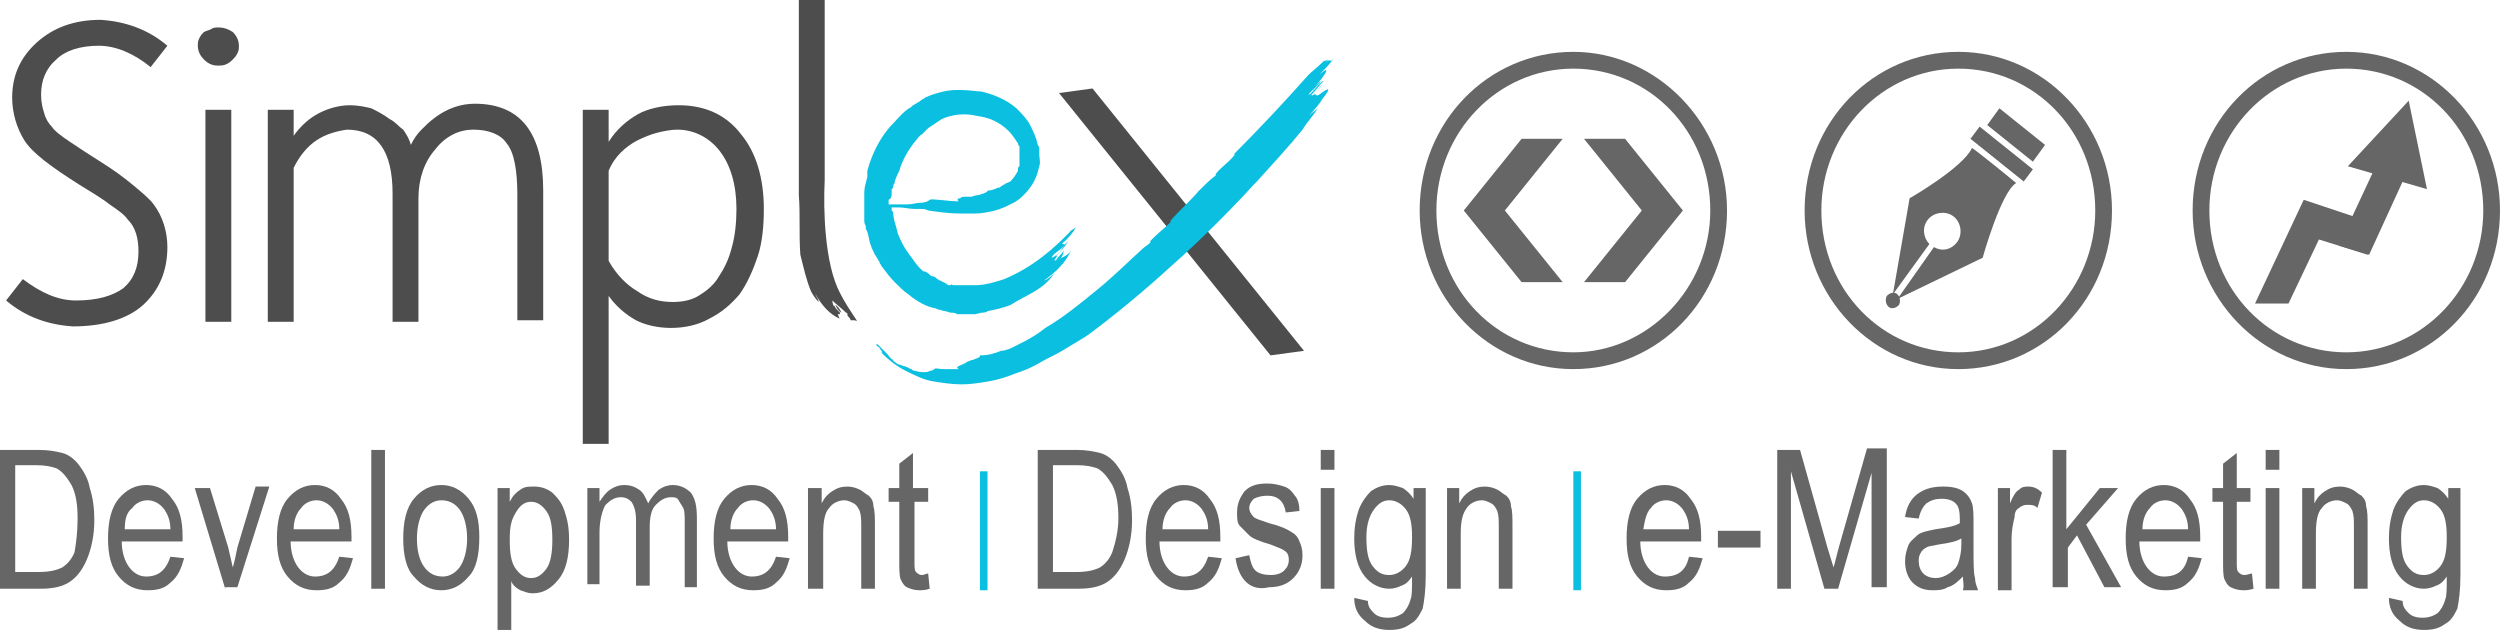 <svg width="127" height="32" viewBox="0 0 127 32" fill="none" xmlns="http://www.w3.org/2000/svg">
<path d="M3.71 16.581C2.474 16.504 1.314 16.116 0.309 15.264L1.159 14.179C2.087 14.876 2.937 15.264 3.865 15.264C4.947 15.264 5.72 15.031 6.261 14.644C6.802 14.179 7.034 13.559 7.034 12.784C7.034 12.087 6.88 11.545 6.493 11.157C6.338 10.925 6.029 10.692 5.565 10.383C5.179 10.073 4.638 9.763 4.019 9.375C2.551 8.445 1.623 7.748 1.237 7.128C0.85 6.508 0.618 5.734 0.618 4.959C0.618 3.874 1.005 2.944 1.855 2.169C2.705 1.395 3.788 1.007 5.102 1.007C6.338 1.085 7.498 1.472 8.503 2.324L7.652 3.409C6.802 2.712 5.875 2.324 5.024 2.324C4.097 2.324 3.324 2.557 2.86 3.022C2.319 3.487 2.087 4.106 2.087 4.804C2.087 5.191 2.164 5.501 2.242 5.734C2.319 6.044 2.474 6.276 2.628 6.431C2.783 6.663 3.092 6.896 3.556 7.206C4.019 7.516 4.483 7.826 5.102 8.213C5.72 8.6 6.261 8.988 6.725 9.375C7.189 9.763 7.575 10.073 7.807 10.383C8.271 11.002 8.503 11.777 8.503 12.552C8.503 13.714 8.116 14.722 7.266 15.496C6.493 16.194 5.256 16.581 3.71 16.581Z" fill="#4D4D4D"/>
<path d="M11.054 3.332C10.822 3.332 10.59 3.254 10.358 3.022C10.203 2.867 10.049 2.634 10.049 2.324C10.049 2.169 10.049 2.092 10.126 1.937C10.203 1.782 10.281 1.705 10.358 1.627C10.512 1.55 10.59 1.55 10.744 1.472C10.822 1.395 10.976 1.395 11.131 1.395C11.363 1.395 11.595 1.472 11.827 1.627C11.981 1.782 12.136 2.015 12.136 2.324C12.136 2.479 12.136 2.557 12.058 2.712C11.981 2.867 11.904 2.944 11.827 3.022C11.749 3.099 11.672 3.177 11.517 3.254C11.363 3.332 11.208 3.332 11.054 3.332ZM10.435 16.349V5.579H11.749V16.349H10.435Z" fill="#4D4D4D"/>
<path d="M26.281 16.349V9.918C26.281 8.678 26.127 7.748 25.74 7.283C25.431 6.818 24.812 6.586 24.04 6.586C23.344 6.586 22.648 6.896 22.107 7.593C21.566 8.213 21.257 9.065 21.257 10.072V16.349H19.943V9.84C19.943 7.671 19.17 6.586 17.624 6.586C17.083 6.663 16.542 6.818 16.078 7.128C15.614 7.438 15.228 7.903 14.918 8.523V16.349H13.604V5.579H14.918V6.896C15.305 6.353 15.769 5.966 16.233 5.734C16.696 5.501 17.237 5.346 17.778 5.346C18.165 5.346 18.551 5.424 18.861 5.501C19.17 5.656 19.479 5.811 19.788 6.043C20.097 6.198 20.252 6.431 20.484 6.586C20.639 6.818 20.793 7.051 20.87 7.361C21.025 7.051 21.18 6.818 21.411 6.586C21.643 6.353 21.798 6.198 22.107 5.966C22.726 5.501 23.421 5.269 24.117 5.269C26.436 5.269 27.595 6.741 27.595 9.685V16.271H26.281V16.349Z" fill="#4D4D4D"/>
<path d="M30.919 22.547H29.605V5.579H30.919V7.206C31.305 6.586 31.847 6.121 32.388 5.811C32.929 5.501 33.702 5.346 34.475 5.346C35.789 5.346 36.871 5.811 37.644 6.818C38.417 7.748 38.803 9.065 38.803 10.615C38.803 11.467 38.726 12.32 38.494 13.017C38.262 13.714 37.953 14.412 37.567 14.954C37.103 15.496 36.639 15.884 36.021 16.194C35.48 16.504 34.784 16.659 34.088 16.659C33.393 16.659 32.774 16.504 32.31 16.271C31.769 15.961 31.305 15.574 30.919 15.031V22.547ZM30.919 13.249C31.305 13.947 31.847 14.489 32.388 14.799C32.929 15.187 33.547 15.341 34.166 15.341C34.629 15.341 35.093 15.264 35.48 15.031C35.866 14.799 36.253 14.489 36.484 14.102C36.794 13.637 37.026 13.172 37.18 12.552C37.335 12.01 37.412 11.312 37.412 10.615C37.412 9.375 37.103 8.368 36.562 7.671C36.021 6.973 35.248 6.586 34.397 6.586C34.088 6.586 33.702 6.663 33.393 6.741C33.083 6.818 32.697 6.973 32.388 7.128C32.078 7.283 31.769 7.516 31.537 7.748C31.305 7.981 31.074 8.291 30.919 8.678V13.249Z" fill="#4D4D4D"/>
<path d="M66.244 17.821L55.5 4.494L53.799 4.726L64.543 18.053L66.244 17.821Z" fill="#4D4D4D"/>
<path d="M62.688 7.826C62.688 7.826 62.766 7.826 62.688 7.903C62.379 8.291 62.07 8.446 61.761 8.833V8.91C61.452 9.143 61.22 9.375 60.91 9.685C60.447 10.228 59.906 10.693 59.442 11.235C59.442 11.235 59.519 11.235 59.442 11.312C59.21 11.545 58.901 11.777 58.592 12.087C58.514 12.165 58.514 12.165 58.437 12.242C58.437 12.32 58.437 12.32 58.437 12.32C58.282 12.475 58.128 12.552 58.05 12.63C57.278 13.327 56.505 14.102 55.732 14.722C54.881 15.419 54.031 16.116 53.103 16.659C52.717 16.969 52.331 17.201 51.867 17.433C51.712 17.511 51.557 17.588 51.403 17.666C51.248 17.743 51.016 17.821 50.862 17.821C50.475 17.976 50.166 18.053 49.78 18.053C49.78 18.131 49.78 18.131 49.625 18.208C49.548 18.208 49.471 18.286 49.393 18.286C49.316 18.286 49.239 18.363 49.161 18.363C48.852 18.596 48.466 18.596 48.697 18.751C48.62 18.751 48.466 18.751 48.311 18.751C48.156 18.751 48.079 18.751 47.925 18.751C47.693 18.751 47.538 18.673 47.461 18.751C47.461 18.751 47.383 18.828 47.306 18.828C47.229 18.828 47.152 18.906 46.997 18.906C46.842 18.906 46.688 18.906 46.456 18.828C46.379 18.828 46.379 18.828 46.301 18.751C46.224 18.751 46.147 18.673 46.147 18.673C46.069 18.673 45.992 18.596 45.915 18.596C45.837 18.596 45.76 18.518 45.683 18.518C45.606 18.518 45.528 18.441 45.528 18.441C45.451 18.363 45.374 18.363 45.374 18.286C45.219 18.208 45.142 18.053 45.065 17.976C44.987 17.898 44.833 17.743 44.755 17.666C44.678 17.588 44.601 17.511 44.601 17.511C44.523 17.433 44.523 17.511 44.523 17.511C44.523 17.588 44.601 17.588 44.678 17.666C44.755 17.821 44.91 17.976 44.755 17.898C45.142 18.286 45.528 18.596 45.992 18.828C46.456 19.061 46.92 19.293 47.383 19.37C47.847 19.448 48.388 19.526 48.852 19.526C49.316 19.526 49.78 19.448 50.243 19.37C50.707 19.293 51.171 19.138 51.557 18.983C52.021 18.828 52.408 18.673 52.794 18.441C53.181 18.208 53.567 18.053 53.954 17.821C54.34 17.588 54.727 17.356 55.113 17.123C55.345 16.969 55.964 16.504 56.736 15.884C57.509 15.264 58.437 14.489 59.365 13.637C61.22 12.01 62.998 10.15 63.693 9.375L63.848 9.22C64.621 8.368 65.548 7.361 66.167 6.586C66.399 6.199 66.708 5.889 66.94 5.501C66.785 5.656 66.631 5.734 66.476 5.889C66.785 5.579 67.094 5.191 67.172 5.036C67.79 4.262 67.326 4.571 67.017 4.804C66.785 4.959 66.94 4.649 66.631 4.881C66.862 4.649 66.94 4.571 67.172 4.339C67.172 4.262 66.553 5.036 66.631 4.804C66.862 4.571 67.017 4.339 67.249 4.107C67.094 4.107 66.553 4.881 66.476 4.804C66.553 4.649 67.094 4.262 67.094 4.107C67.094 4.107 66.862 4.339 66.785 4.417C67.403 3.719 67.635 3.254 67.017 3.797C67.249 3.564 67.558 3.254 67.713 3.022C67.635 3.099 67.403 3.332 67.326 3.409C67.481 3.254 67.558 3.177 67.713 3.022C67.713 3.022 67.635 3.022 67.635 3.099C67.481 3.022 67.403 3.099 67.249 3.254C67.326 3.177 67.403 3.099 67.481 3.022C67.481 3.022 67.326 3.099 67.249 3.099C66.94 3.409 66.631 3.642 66.476 3.797C65.239 5.191 64.002 6.509 62.688 7.826Z" fill="#0ABFDF"/>
<path d="M54.031 12.32C54.263 12.087 54.495 11.855 54.65 11.545C54.572 11.622 54.418 11.7 54.34 11.777C54.495 11.622 54.495 11.622 54.65 11.467C53.567 12.63 52.485 13.559 51.017 14.179C50.553 14.334 50.012 14.489 49.548 14.489C49.471 14.489 49.393 14.489 49.393 14.489H49.239C49.161 14.489 49.084 14.489 49.084 14.489H48.929H48.852H48.775H48.62C48.543 14.489 48.543 14.489 48.466 14.489C48.388 14.489 48.388 14.489 48.311 14.412C48.311 14.412 48.388 14.489 48.234 14.489C48.157 14.489 48.157 14.489 48.079 14.412C48.002 14.412 48.002 14.334 47.925 14.334C47.847 14.334 47.847 14.257 47.77 14.257C47.693 14.257 47.693 14.179 47.615 14.179C47.538 14.102 47.461 14.024 47.306 14.024C47.229 13.947 47.152 13.869 46.997 13.792H46.92C46.611 13.559 46.379 13.172 46.147 12.862C45.915 12.552 45.76 12.242 45.606 11.855C45.528 11.467 45.374 11.157 45.374 10.77C45.374 10.77 45.374 10.77 45.296 10.693C45.296 10.615 45.296 10.615 45.296 10.537C45.374 10.537 45.374 10.537 45.451 10.537H45.683C45.915 10.537 46.224 10.615 46.456 10.615H46.611H46.765C46.92 10.615 46.997 10.615 47.152 10.693C47.693 10.77 48.234 10.847 48.775 10.847H49.161H49.316C49.393 10.847 49.471 10.847 49.548 10.847C49.857 10.847 50.243 10.77 50.553 10.693C50.862 10.615 51.171 10.46 51.48 10.305C51.789 10.15 52.099 9.84 52.331 9.53C52.562 9.22 52.717 8.833 52.794 8.445C52.872 8.213 52.794 8.058 52.794 7.826C52.794 7.748 52.794 7.671 52.794 7.593C52.794 7.516 52.794 7.438 52.717 7.361C52.64 6.973 52.485 6.663 52.331 6.353C52.176 6.044 51.867 5.734 51.635 5.501C51.094 5.036 50.475 4.804 49.857 4.649C49.625 4.649 49.239 4.571 48.775 4.571C48.543 4.571 48.234 4.571 47.925 4.649C47.615 4.726 47.306 4.804 46.997 4.959C46.92 5.036 46.842 5.036 46.765 5.114C46.688 5.191 46.611 5.191 46.533 5.269C46.456 5.269 46.456 5.346 46.379 5.346L46.301 5.424C46.224 5.501 46.147 5.501 46.069 5.579C45.76 5.811 45.528 6.121 45.219 6.431C44.678 7.051 44.292 7.826 44.06 8.678V8.833V8.988L43.982 9.298C43.905 9.53 43.905 9.763 43.905 9.918C43.905 10.073 43.905 10.15 43.905 10.305V10.383C43.905 10.46 43.905 10.537 43.905 10.537C43.905 10.615 43.905 10.77 43.905 10.847C43.905 10.925 43.905 11.08 43.905 11.157C43.905 11.235 43.905 11.39 43.982 11.467C43.982 11.545 43.982 11.545 43.982 11.622L44.06 11.777C44.137 12.01 44.137 12.165 44.214 12.397C44.292 12.63 44.369 12.784 44.446 12.94C44.523 13.017 44.523 13.094 44.601 13.172C44.601 13.249 44.678 13.249 44.678 13.327C44.678 13.404 44.755 13.404 44.755 13.482C44.987 13.792 45.219 14.102 45.451 14.334C45.683 14.567 45.915 14.799 46.147 14.954C46.611 15.341 47.074 15.574 47.461 15.651C47.538 15.651 47.615 15.729 47.693 15.729C47.77 15.729 47.925 15.806 48.002 15.806C48.079 15.806 48.234 15.884 48.311 15.884C48.388 15.884 48.543 15.884 48.62 15.961C48.697 15.961 48.852 15.961 48.929 15.961H49.007H49.084H49.239C49.316 15.961 49.471 15.961 49.548 15.961L49.857 15.884C49.934 15.884 50.089 15.884 50.166 15.806C50.553 15.729 50.939 15.651 51.326 15.496C52.176 14.954 53.026 14.722 53.567 13.869C53.413 14.024 53.258 14.179 53.026 14.257C53.567 13.869 54.108 13.404 54.418 12.707C54.263 13.017 53.877 13.094 53.567 13.249C53.567 13.172 53.645 13.094 53.722 13.017C53.645 13.017 53.645 13.017 53.567 13.094C53.877 12.784 54.108 12.552 54.263 12.242C53.954 12.552 53.877 12.94 53.413 13.094C53.567 12.784 53.954 12.707 54.108 12.397C54.031 12.397 54.031 12.397 53.954 12.397C54.108 12.165 54.418 12.01 54.495 11.7L54.031 12.32ZM45.296 9.84C45.296 9.763 45.296 9.763 45.296 9.685C45.296 9.608 45.296 9.608 45.374 9.53C45.374 9.453 45.374 9.375 45.451 9.298C45.451 9.22 45.451 9.22 45.451 9.22C45.528 8.988 45.606 8.833 45.683 8.678C45.837 8.136 46.147 7.593 46.533 7.128C46.611 7.051 46.688 6.896 46.842 6.818C46.92 6.741 46.92 6.741 46.997 6.663L47.152 6.508C47.383 6.353 47.615 6.199 47.847 6.044C48.388 5.811 49.007 5.734 49.625 5.889C50.243 5.966 50.785 6.199 51.248 6.663C51.403 6.818 51.558 7.051 51.712 7.283C51.712 7.361 51.789 7.438 51.789 7.438V7.516V7.593C51.789 7.671 51.789 7.748 51.789 7.826C51.789 7.903 51.789 7.981 51.789 8.058C51.789 8.136 51.789 8.213 51.789 8.368C51.789 8.445 51.789 8.445 51.712 8.523V8.6V8.678C51.635 8.833 51.48 9.065 51.326 9.22C51.171 9.298 51.094 9.298 51.017 9.375C50.939 9.375 50.939 9.453 50.862 9.453L50.785 9.53H50.707C50.553 9.608 50.321 9.685 50.166 9.685C50.166 9.763 50.089 9.763 49.934 9.84C49.857 9.84 49.78 9.918 49.625 9.918C49.548 9.918 49.393 9.995 49.316 9.995C49.239 9.995 49.239 9.995 49.161 9.995C49.084 9.995 49.084 9.995 49.007 9.995C48.929 9.995 48.852 9.995 48.775 10.073C48.62 10.073 48.62 10.15 48.697 10.228C48.157 10.228 47.306 10.073 47.229 10.15C47.152 10.228 46.997 10.305 46.688 10.305C46.533 10.305 46.379 10.383 46.069 10.383C45.837 10.383 45.528 10.383 45.142 10.383C45.142 10.305 45.142 10.228 45.142 10.15C45.296 10.073 45.296 9.918 45.296 9.84Z" fill="#0ABFDF"/>
<path d="M54.031 12.707C53.954 12.94 53.722 13.017 53.645 13.249C53.799 13.172 54.031 13.094 54.031 12.707Z" fill="#0ABFDF"/>
<path d="M42.436 15.496C42.514 15.651 42.591 15.806 42.746 15.884C42.668 15.729 42.591 15.574 42.436 15.496Z" fill="#4D4D4D"/>
<path d="M43.519 16.271C43.209 15.806 42.9 15.341 42.668 14.877C41.895 13.404 41.818 10.693 41.895 9.143C41.895 9.065 41.895 8.988 41.895 8.988V8.833V8.446V7.593V7.283C41.895 4.184 41.895 0 41.895 0H40.581C40.581 0 40.581 3.952 40.581 6.973C40.581 7.206 40.581 7.748 40.581 8.6C40.581 8.988 40.581 9.453 40.581 9.918C40.658 10.925 40.581 11.932 40.658 12.94C40.813 13.559 40.968 14.257 41.2 14.799C41.277 14.954 41.431 15.186 41.586 15.341C41.586 15.186 41.431 15.031 41.431 14.954C41.741 15.496 42.127 15.961 42.668 16.194C42.591 16.116 42.591 15.961 42.514 15.884C42.514 15.961 42.591 15.961 42.668 15.961C42.668 15.961 42.668 15.961 42.668 15.884C42.514 15.729 42.436 15.651 42.359 15.496C42.359 15.574 42.359 15.651 42.436 15.729C42.359 15.574 42.282 15.419 42.282 15.264C42.514 15.496 42.746 15.651 42.977 15.884C43.055 15.884 43.055 15.961 43.055 16.039C43.132 16.116 43.209 16.194 43.209 16.271C43.287 16.271 43.364 16.271 43.441 16.271C43.519 16.349 43.519 16.271 43.519 16.271Z" fill="#4D4D4D"/>
<path d="M99.482 2.634C95.153 2.634 91.675 6.199 91.675 10.693C91.675 15.109 95.153 18.751 99.482 18.751C103.811 18.751 107.289 15.187 107.289 10.693C107.289 6.276 103.811 2.634 99.482 2.634ZM99.482 17.898C95.617 17.898 92.525 14.722 92.525 10.693C92.525 6.741 95.617 3.487 99.482 3.487C103.347 3.487 106.439 6.663 106.439 10.693C106.439 14.644 103.347 17.898 99.482 17.898Z" fill="#666666"/>
<path d="M100.1 7.051L100.564 6.431L103.27 8.601L102.806 9.22L100.1 7.051Z" fill="#666666"/>
<path d="M100.951 6.354L101.569 5.501L103.888 7.361L103.27 8.213L100.951 6.354Z" fill="#666666"/>
<path d="M96.39 15.187L100.719 13.094C100.719 13.094 101.646 9.763 102.419 9.298C102.342 9.22 100.332 7.593 100.178 7.516C99.714 8.523 97.008 10.073 97.008 10.073L96.158 14.954L98.013 12.397C97.704 12.087 97.627 11.545 97.936 11.157C98.245 10.77 98.864 10.693 99.25 11.002C99.637 11.312 99.714 11.932 99.405 12.32C99.096 12.707 98.632 12.784 98.245 12.552L96.39 15.187Z" fill="#666666"/>
<path d="M95.926 15.574C95.772 15.419 95.772 15.186 95.849 15.031C96.004 14.877 96.236 14.799 96.39 14.954C96.545 15.109 96.545 15.341 96.467 15.496C96.313 15.651 96.081 15.729 95.926 15.574Z" fill="#666666"/>
<path d="M79.926 2.634C75.597 2.634 72.119 6.199 72.119 10.693C72.119 15.109 75.597 18.751 79.926 18.751C84.254 18.751 87.733 15.187 87.733 10.693C87.733 6.276 84.177 2.634 79.926 2.634ZM79.926 17.898C76.061 17.898 72.969 14.722 72.969 10.693C72.969 6.741 76.061 3.487 79.926 3.487C83.791 3.487 86.882 6.663 86.882 10.693C86.882 14.644 83.713 17.898 79.926 17.898Z" fill="#666666"/>
<path d="M74.36 10.693L77.298 7.051H79.385L76.447 10.693L79.385 14.334H77.298L74.36 10.693Z" fill="#666666"/>
<path d="M82.554 14.334H80.467L83.404 10.693L80.467 7.051H82.554L85.491 10.693L82.554 14.334Z" fill="#666666"/>
<path d="M119.193 2.634C114.864 2.634 111.386 6.199 111.386 10.693C111.386 15.109 114.864 18.751 119.193 18.751C123.522 18.751 127 15.187 127 10.693C127 6.276 123.522 2.634 119.193 2.634ZM119.193 17.898C115.328 17.898 112.236 14.722 112.236 10.693C112.236 6.741 115.328 3.487 119.193 3.487C123.058 3.487 126.15 6.663 126.15 10.693C126.15 14.644 123.058 17.898 119.193 17.898Z" fill="#666666"/>
<path d="M120.971 11.467L120.275 12.94L117.802 12.165L116.256 15.419H114.555L117.029 10.15L120.971 11.467Z" fill="#666666"/>
<path d="M122.517 8.213L120.352 12.94L118.806 12.475L121.589 6.509" fill="#666666"/>
<path d="M122.362 5.114L119.27 8.446L123.29 9.608L122.362 5.114Z" fill="#666666"/>
<path d="M0 29.908V22.857H2.01C2.474 22.857 2.86 22.934 3.169 23.012C3.478 23.09 3.788 23.322 4.019 23.632C4.251 23.942 4.483 24.329 4.561 24.794C4.715 25.259 4.792 25.801 4.792 26.421C4.792 27.196 4.638 27.893 4.406 28.436C4.174 28.978 3.865 29.366 3.478 29.598C3.092 29.83 2.628 29.908 2.01 29.908H0ZM0.773 29.056H2.01C2.474 29.056 2.86 28.978 3.169 28.823C3.401 28.668 3.633 28.436 3.788 28.048C3.865 27.583 3.942 27.041 3.942 26.344C3.942 25.646 3.865 25.104 3.633 24.639C3.401 24.252 3.169 23.942 2.86 23.787C2.628 23.709 2.319 23.632 1.855 23.632H0.773V29.056Z" fill="#666666"/>
<path d="M8.657 28.281L9.353 28.358C9.198 28.901 9.044 29.288 8.657 29.598C8.348 29.908 7.962 29.985 7.498 29.985C6.879 29.985 6.416 29.753 6.029 29.288C5.643 28.823 5.488 28.203 5.488 27.351C5.488 26.499 5.643 25.802 6.029 25.337C6.416 24.872 6.879 24.639 7.421 24.639C7.962 24.639 8.425 24.872 8.735 25.337C9.121 25.802 9.276 26.421 9.276 27.274V27.506H6.184C6.184 28.049 6.338 28.513 6.57 28.823C6.802 29.133 7.111 29.288 7.421 29.288C8.039 29.288 8.425 28.978 8.657 28.281ZM6.338 26.886H8.657C8.657 26.421 8.503 26.111 8.348 25.879C8.116 25.569 7.807 25.414 7.498 25.414C7.189 25.414 6.879 25.569 6.725 25.802C6.416 26.034 6.338 26.421 6.338 26.886Z" fill="#666666"/>
<path d="M11.44 29.908L9.894 24.794H10.667L11.595 27.816C11.672 28.126 11.749 28.513 11.826 28.823C11.904 28.591 11.981 28.203 12.058 27.816L12.986 24.717H13.682L12.058 29.831H11.44V29.908Z" fill="#666666"/>
<path d="M17.237 28.281L17.933 28.358C17.779 28.901 17.624 29.288 17.237 29.598C16.928 29.908 16.542 29.985 16.078 29.985C15.46 29.985 14.996 29.753 14.609 29.288C14.223 28.823 14.068 28.203 14.068 27.351C14.068 26.499 14.223 25.802 14.609 25.337C14.996 24.872 15.46 24.639 16.001 24.639C16.542 24.639 17.006 24.872 17.315 25.337C17.701 25.802 17.856 26.421 17.856 27.274V27.506H14.764C14.764 28.049 14.918 28.513 15.15 28.823C15.382 29.133 15.691 29.288 16.001 29.288C16.619 29.288 17.006 28.978 17.237 28.281ZM14.918 26.886H17.237C17.237 26.421 17.083 26.111 16.928 25.879C16.696 25.569 16.387 25.414 16.078 25.414C15.769 25.414 15.46 25.569 15.305 25.802C15.073 26.034 14.918 26.421 14.918 26.886Z" fill="#666666"/>
<path d="M18.861 29.908V22.857H19.556V29.908H18.861Z" fill="#666666"/>
<path d="M20.484 27.351C20.484 26.499 20.639 25.802 21.025 25.337C21.412 24.872 21.875 24.639 22.416 24.639C22.957 24.639 23.421 24.872 23.808 25.337C24.194 25.802 24.349 26.421 24.349 27.274C24.349 28.203 24.194 28.901 23.808 29.288C23.421 29.753 22.957 29.985 22.416 29.985C21.875 29.985 21.412 29.753 21.025 29.288C20.639 28.901 20.484 28.203 20.484 27.351ZM21.18 27.351C21.18 28.049 21.334 28.513 21.566 28.823C21.798 29.133 22.107 29.288 22.494 29.288C22.803 29.288 23.112 29.133 23.344 28.823C23.576 28.513 23.73 27.971 23.73 27.351C23.73 26.731 23.576 26.189 23.344 25.879C23.112 25.569 22.803 25.414 22.416 25.414C22.107 25.414 21.798 25.569 21.566 25.879C21.334 26.189 21.18 26.731 21.18 27.351Z" fill="#666666"/>
<path d="M25.276 31.845V24.794H25.895V25.491C26.049 25.182 26.204 25.027 26.436 24.872C26.668 24.717 26.822 24.717 27.131 24.717C27.441 24.717 27.75 24.794 28.059 25.027C28.291 25.259 28.523 25.491 28.677 25.956C28.832 26.421 28.909 26.809 28.909 27.428C28.909 28.281 28.755 28.978 28.368 29.443C27.982 29.908 27.595 30.14 27.054 30.14C26.822 30.14 26.668 30.063 26.436 29.985C26.281 29.908 26.049 29.753 25.972 29.52V32H25.276V31.845ZM25.895 27.428C25.895 28.126 25.972 28.591 26.204 28.901C26.436 29.211 26.668 29.366 26.977 29.366C27.286 29.366 27.518 29.211 27.75 28.901C27.982 28.591 28.059 28.048 28.059 27.428C28.059 26.731 27.982 26.266 27.75 25.956C27.518 25.646 27.286 25.491 26.977 25.491C26.668 25.491 26.436 25.646 26.204 26.034C25.972 26.421 25.895 26.731 25.895 27.428Z" fill="#666666"/>
<path d="M29.837 29.908V24.794H30.455V25.492C30.61 25.259 30.764 25.027 30.996 24.872C31.228 24.717 31.46 24.639 31.692 24.639C32.001 24.639 32.233 24.717 32.465 24.872C32.697 25.027 32.774 25.259 32.929 25.569C33.083 25.259 33.315 25.027 33.47 24.872C33.702 24.717 33.934 24.639 34.166 24.639C34.552 24.639 34.861 24.794 35.093 25.027C35.325 25.337 35.402 25.724 35.402 26.344V29.831H34.784V26.576C34.784 26.189 34.784 25.956 34.707 25.802C34.629 25.646 34.552 25.569 34.475 25.414C34.397 25.259 34.243 25.259 34.088 25.259C33.779 25.259 33.547 25.414 33.315 25.646C33.083 25.879 33.006 26.266 33.006 26.809V29.753H32.31V26.421C32.31 26.034 32.233 25.724 32.078 25.492C31.924 25.337 31.769 25.259 31.537 25.259C31.228 25.259 30.996 25.414 30.764 25.646C30.61 25.879 30.455 26.421 30.455 27.041V29.676H29.837V29.908Z" fill="#666666"/>
<path d="M39.422 28.281L40.117 28.358C39.963 28.901 39.808 29.288 39.422 29.598C39.113 29.908 38.726 29.985 38.262 29.985C37.644 29.985 37.18 29.753 36.794 29.288C36.407 28.823 36.253 28.203 36.253 27.351C36.253 26.499 36.407 25.802 36.794 25.337C37.18 24.872 37.644 24.639 38.185 24.639C38.726 24.639 39.19 24.872 39.499 25.337C39.886 25.802 40.04 26.421 40.04 27.274V27.506H36.948C36.948 28.049 37.103 28.513 37.335 28.823C37.567 29.133 37.876 29.288 38.185 29.288C38.803 29.288 39.19 28.978 39.422 28.281ZM37.103 26.886H39.422C39.422 26.421 39.267 26.111 39.113 25.879C38.881 25.569 38.572 25.414 38.262 25.414C37.953 25.414 37.644 25.569 37.489 25.802C37.257 26.034 37.103 26.421 37.103 26.886Z" fill="#666666"/>
<path d="M41.045 29.908V24.794H41.741V25.569C41.895 25.259 42.05 25.104 42.282 24.949C42.514 24.794 42.746 24.717 43.055 24.717C43.287 24.717 43.519 24.794 43.673 24.872C43.828 24.949 43.982 25.104 44.137 25.182C44.292 25.337 44.369 25.491 44.369 25.724C44.446 25.956 44.446 26.266 44.446 26.809V29.908H43.751V26.809C43.751 26.421 43.751 26.189 43.673 25.956C43.596 25.801 43.519 25.646 43.364 25.569C43.209 25.491 43.055 25.414 42.9 25.414C42.591 25.414 42.282 25.569 42.127 25.801C41.895 26.034 41.818 26.499 41.818 27.119V29.908H41.045Z" fill="#666666"/>
<path d="M47.151 29.133L47.229 29.908C46.997 29.985 46.842 29.985 46.688 29.985C46.456 29.985 46.224 29.908 46.069 29.831C45.915 29.753 45.837 29.598 45.76 29.443C45.683 29.288 45.683 28.901 45.683 28.436V25.491H45.142V24.794H45.683V23.555L46.379 23.012V24.794H47.151V25.491H46.456V28.513C46.456 28.823 46.456 28.978 46.533 29.056C46.61 29.133 46.688 29.211 46.842 29.211C46.92 29.211 47.074 29.133 47.151 29.133Z" fill="#666666"/>
<path d="M52.717 29.908V22.857H54.727C55.191 22.857 55.577 22.934 55.886 23.012C56.195 23.09 56.505 23.322 56.736 23.632C56.968 23.942 57.2 24.329 57.278 24.794C57.432 25.259 57.509 25.801 57.509 26.421C57.509 27.196 57.355 27.893 57.123 28.436C56.891 28.978 56.582 29.366 56.195 29.598C55.809 29.83 55.345 29.908 54.727 29.908H52.717ZM53.49 29.056H54.727C55.191 29.056 55.577 28.978 55.886 28.823C56.118 28.668 56.35 28.436 56.505 28.048C56.659 27.583 56.814 26.964 56.814 26.344C56.814 25.646 56.736 25.104 56.505 24.639C56.273 24.252 56.041 23.942 55.732 23.787C55.5 23.709 55.191 23.632 54.727 23.632H53.49V29.056Z" fill="#666666"/>
<path d="M61.374 28.281L62.07 28.358C61.915 28.901 61.761 29.288 61.374 29.598C61.065 29.908 60.679 29.985 60.215 29.985C59.596 29.985 59.133 29.753 58.746 29.288C58.36 28.823 58.205 28.203 58.205 27.351C58.205 26.499 58.36 25.802 58.746 25.337C59.133 24.872 59.596 24.639 60.138 24.639C60.679 24.639 61.142 24.872 61.452 25.337C61.838 25.802 61.993 26.421 61.993 27.274V27.506H58.901C58.901 28.049 59.055 28.513 59.287 28.823C59.519 29.133 59.828 29.288 60.138 29.288C60.756 29.288 61.142 28.978 61.374 28.281ZM59.055 26.886H61.374C61.374 26.421 61.22 26.111 61.065 25.879C60.833 25.569 60.524 25.414 60.215 25.414C59.906 25.414 59.596 25.569 59.442 25.802C59.21 26.034 59.055 26.421 59.055 26.886Z" fill="#666666"/>
<path d="M62.766 28.358L63.461 28.203C63.539 28.591 63.616 28.823 63.771 28.978C63.925 29.133 64.234 29.211 64.543 29.211C64.853 29.211 65.085 29.133 65.239 28.978C65.394 28.823 65.471 28.668 65.471 28.436C65.471 28.203 65.394 28.049 65.239 27.971C65.162 27.893 64.93 27.816 64.543 27.661C64.002 27.506 63.616 27.351 63.461 27.196C63.307 27.041 63.152 26.886 62.998 26.731C62.843 26.576 62.843 26.344 62.843 26.034C62.843 25.569 62.998 25.259 63.23 24.949C63.539 24.639 63.925 24.562 64.389 24.562C64.698 24.562 65.007 24.639 65.239 24.717C65.471 24.794 65.626 24.949 65.78 25.182C65.935 25.337 66.012 25.646 66.012 25.956L65.317 26.034C65.239 25.491 64.93 25.182 64.389 25.182C64.08 25.182 63.848 25.259 63.693 25.337C63.539 25.492 63.461 25.646 63.461 25.802C63.461 25.956 63.539 26.111 63.693 26.266C63.771 26.344 64.002 26.421 64.466 26.576C65.085 26.731 65.394 26.886 65.626 27.041C65.78 27.119 65.935 27.274 66.012 27.506C66.09 27.661 66.167 27.893 66.167 28.203C66.167 28.668 66.012 29.056 65.703 29.366C65.394 29.676 65.007 29.831 64.466 29.831C63.539 30.063 62.92 29.443 62.766 28.358Z" fill="#666666"/>
<path d="M67.094 23.864V22.857H67.79V23.864H67.094ZM67.094 29.908V24.794H67.79V29.908H67.094Z" fill="#666666"/>
<path d="M68.795 30.373L69.49 30.528C69.49 30.838 69.645 30.993 69.8 31.148C69.954 31.303 70.186 31.38 70.495 31.38C70.805 31.38 71.037 31.303 71.268 31.148C71.423 30.993 71.578 30.76 71.655 30.45C71.732 30.296 71.732 29.908 71.732 29.288C71.578 29.521 71.423 29.676 71.191 29.753C71.037 29.831 70.805 29.908 70.573 29.908C70.109 29.908 69.645 29.676 69.336 29.288C68.95 28.823 68.795 28.126 68.795 27.351C68.795 26.809 68.872 26.344 69.027 25.879C69.181 25.492 69.413 25.182 69.645 24.949C69.877 24.794 70.186 24.639 70.573 24.639C70.805 24.639 71.037 24.717 71.268 24.794C71.5 24.949 71.655 25.104 71.809 25.337V24.794H72.428V29.211C72.428 29.985 72.351 30.528 72.273 30.915C72.119 31.225 71.964 31.535 71.655 31.69C71.346 31.923 71.037 32 70.573 32C70.032 32 69.645 31.845 69.336 31.535C68.95 31.225 68.795 30.838 68.795 30.373ZM69.413 27.274C69.413 27.971 69.49 28.436 69.722 28.746C69.954 29.056 70.186 29.211 70.573 29.211C70.882 29.211 71.191 29.056 71.423 28.746C71.655 28.436 71.732 27.971 71.732 27.274C71.732 26.654 71.655 26.189 71.423 25.879C71.191 25.569 70.882 25.414 70.573 25.414C70.263 25.414 70.032 25.569 69.8 25.879C69.568 26.189 69.413 26.654 69.413 27.274Z" fill="#666666"/>
<path d="M73.51 29.908V24.794H74.128V25.569C74.283 25.259 74.438 25.104 74.669 24.949C74.901 24.794 75.133 24.717 75.442 24.717C75.674 24.717 75.906 24.794 76.061 24.872C76.215 24.949 76.37 25.104 76.525 25.182C76.679 25.337 76.757 25.491 76.757 25.724C76.834 25.956 76.834 26.266 76.834 26.809V29.908H76.138V26.809C76.138 26.421 76.138 26.189 76.061 25.956C75.984 25.801 75.906 25.646 75.752 25.569C75.597 25.491 75.442 25.414 75.288 25.414C74.979 25.414 74.669 25.569 74.515 25.801C74.283 26.111 74.206 26.499 74.206 27.119V29.908H73.51Z" fill="#666666"/>
<path d="M85.8 28.281L86.496 28.358C86.341 28.901 86.187 29.288 85.8 29.598C85.491 29.908 85.105 29.985 84.641 29.985C84.022 29.985 83.559 29.753 83.172 29.288C82.786 28.823 82.631 28.203 82.631 27.351C82.631 26.499 82.786 25.802 83.172 25.337C83.559 24.872 84.022 24.639 84.564 24.639C85.105 24.639 85.569 24.872 85.878 25.337C86.264 25.802 86.419 26.421 86.419 27.274V27.506H83.327C83.327 28.049 83.481 28.513 83.713 28.823C83.945 29.133 84.254 29.288 84.564 29.288C85.259 29.288 85.646 28.978 85.8 28.281ZM83.481 26.886H85.8C85.8 26.421 85.646 26.111 85.491 25.879C85.259 25.569 84.95 25.414 84.641 25.414C84.332 25.414 84.022 25.569 83.868 25.802C83.636 26.034 83.559 26.421 83.481 26.886Z" fill="#666666"/>
<path d="M87.269 27.816V26.964H89.433V27.816H87.269Z" fill="#666666"/>
<path d="M90.284 29.908V22.857H91.443L92.834 27.816L93.144 28.823C93.221 28.591 93.298 28.203 93.453 27.661L94.844 22.78H95.849V29.831H95.076V24.019L93.376 29.908H92.68L90.979 23.942V29.908H90.284Z" fill="#666666"/>
<path d="M99.714 29.288C99.482 29.52 99.25 29.753 98.941 29.831C98.709 29.985 98.4 29.985 98.168 29.985C97.704 29.985 97.395 29.831 97.163 29.598C96.931 29.366 96.777 28.978 96.777 28.513C96.777 28.203 96.854 27.971 96.931 27.738C97.008 27.506 97.24 27.351 97.395 27.196C97.55 27.041 97.936 26.964 98.323 26.886C98.864 26.809 99.327 26.731 99.559 26.576V26.344C99.559 25.956 99.482 25.724 99.405 25.646C99.25 25.414 98.941 25.337 98.632 25.337C98.323 25.337 98.091 25.414 97.859 25.569C97.704 25.724 97.55 25.956 97.472 26.344L96.777 26.266C96.854 25.724 97.086 25.337 97.395 25.104C97.704 24.872 98.091 24.717 98.709 24.717C99.173 24.717 99.482 24.794 99.714 24.949C99.946 25.104 100.1 25.337 100.178 25.569C100.255 25.801 100.255 26.189 100.255 26.654V27.816C100.255 28.591 100.255 29.133 100.332 29.366C100.332 29.598 100.41 29.753 100.487 29.985H99.714C99.791 29.753 99.714 29.52 99.714 29.288ZM99.637 27.351C99.405 27.506 99.018 27.584 98.477 27.661C98.168 27.738 97.936 27.738 97.859 27.816C97.704 27.893 97.627 27.971 97.55 28.126C97.472 28.281 97.472 28.358 97.472 28.513C97.472 28.746 97.55 28.978 97.704 29.133C97.859 29.288 98.091 29.366 98.323 29.366C98.555 29.366 98.786 29.288 99.018 29.133C99.25 28.978 99.405 28.823 99.482 28.591C99.559 28.358 99.637 28.048 99.637 27.661V27.351Z" fill="#666666"/>
<path d="M101.492 29.908V24.794H102.11V25.569C102.265 25.182 102.419 24.949 102.574 24.872C102.729 24.717 102.883 24.717 103.038 24.717C103.27 24.717 103.502 24.794 103.733 25.027L103.502 25.801C103.347 25.646 103.192 25.646 102.96 25.646C102.806 25.646 102.651 25.724 102.574 25.801C102.419 25.879 102.342 26.034 102.342 26.266C102.265 26.576 102.187 26.964 102.187 27.351V29.985H101.492V29.908Z" fill="#666666"/>
<path d="M104.274 29.908V22.857H104.97V26.886L106.671 24.794H107.598L105.975 26.654L107.753 29.83H106.903L105.511 27.196L105.047 27.816V29.83H104.274V29.908Z" fill="#666666"/>
<path d="M111.154 28.281L111.85 28.358C111.695 28.901 111.54 29.288 111.154 29.598C110.845 29.908 110.458 29.985 109.994 29.985C109.376 29.985 108.912 29.753 108.526 29.288C108.139 28.823 107.985 28.203 107.985 27.351C107.985 26.499 108.139 25.802 108.526 25.337C108.912 24.872 109.376 24.639 109.917 24.639C110.458 24.639 110.922 24.872 111.231 25.337C111.618 25.802 111.772 26.421 111.772 27.274V27.506H108.68C108.68 28.049 108.835 28.513 109.067 28.823C109.299 29.133 109.608 29.288 109.917 29.288C110.613 29.288 110.999 28.978 111.154 28.281ZM108.835 26.886H111.154C111.154 26.421 110.999 26.111 110.845 25.879C110.613 25.569 110.304 25.414 109.994 25.414C109.685 25.414 109.376 25.569 109.222 25.802C108.99 26.034 108.835 26.421 108.835 26.886Z" fill="#666666"/>
<path d="M114.401 29.133L114.478 29.908C114.246 29.985 114.091 29.985 113.937 29.985C113.705 29.985 113.473 29.908 113.318 29.831C113.164 29.753 113.086 29.598 113.009 29.443C112.932 29.288 112.932 28.901 112.932 28.436V25.491H112.391V24.794H112.932V23.555L113.628 23.012V24.794H114.323V25.491H113.628V28.513C113.628 28.823 113.628 28.978 113.705 29.056C113.782 29.133 113.859 29.211 114.014 29.211C114.169 29.211 114.323 29.133 114.401 29.133Z" fill="#666666"/>
<path d="M115.096 23.864V22.857H115.792V23.864H115.096ZM115.096 29.908V24.794H115.792V29.908H115.096Z" fill="#666666"/>
<path d="M116.951 29.908V24.794H117.57V25.569C117.724 25.259 117.879 25.104 118.111 24.949C118.343 24.794 118.575 24.717 118.884 24.717C119.116 24.717 119.348 24.794 119.502 24.872C119.657 24.949 119.811 25.104 119.966 25.182C120.12 25.337 120.198 25.491 120.198 25.724C120.275 25.956 120.275 26.266 120.275 26.809V29.908H119.579V26.809C119.579 26.421 119.579 26.189 119.502 25.956C119.425 25.801 119.348 25.646 119.193 25.569C119.038 25.491 118.884 25.414 118.729 25.414C118.42 25.414 118.111 25.569 117.956 25.801C117.724 26.034 117.647 26.499 117.647 27.119V29.908H116.951Z" fill="#666666"/>
<path d="M121.357 30.373L122.053 30.528C122.053 30.838 122.208 30.993 122.362 31.148C122.517 31.303 122.749 31.38 123.058 31.38C123.367 31.38 123.599 31.303 123.831 31.148C123.985 30.993 124.14 30.76 124.217 30.45C124.295 30.296 124.295 29.908 124.295 29.288C124.14 29.521 123.985 29.676 123.754 29.753C123.599 29.831 123.367 29.908 123.135 29.908C122.671 29.908 122.208 29.676 121.898 29.288C121.512 28.823 121.357 28.126 121.357 27.351C121.357 26.809 121.435 26.344 121.589 25.879C121.744 25.492 121.976 25.182 122.208 24.949C122.439 24.794 122.749 24.639 123.135 24.639C123.367 24.639 123.599 24.717 123.831 24.794C124.063 24.949 124.217 25.104 124.372 25.337V24.794H124.99V29.211C124.99 29.985 124.913 30.528 124.836 30.915C124.681 31.225 124.526 31.535 124.217 31.69C123.908 31.923 123.599 32 123.135 32C122.594 32 122.208 31.845 121.898 31.535C121.512 31.225 121.357 30.838 121.357 30.373ZM121.976 27.274C121.976 27.971 122.053 28.436 122.285 28.746C122.517 29.056 122.749 29.211 123.135 29.211C123.444 29.211 123.754 29.056 123.985 28.746C124.217 28.436 124.295 27.971 124.295 27.274C124.295 26.654 124.217 26.189 123.985 25.879C123.754 25.569 123.444 25.414 123.135 25.414C122.826 25.414 122.594 25.569 122.362 25.879C122.13 26.189 121.976 26.654 121.976 27.274Z" fill="#666666"/>
<path d="M50.166 23.942H49.78V29.985H50.166V23.942Z" fill="#0ABFDF"/>
<path d="M80.312 23.942H79.926V29.985H80.312V23.942Z" fill="#0ABFDF"/>
</svg>
